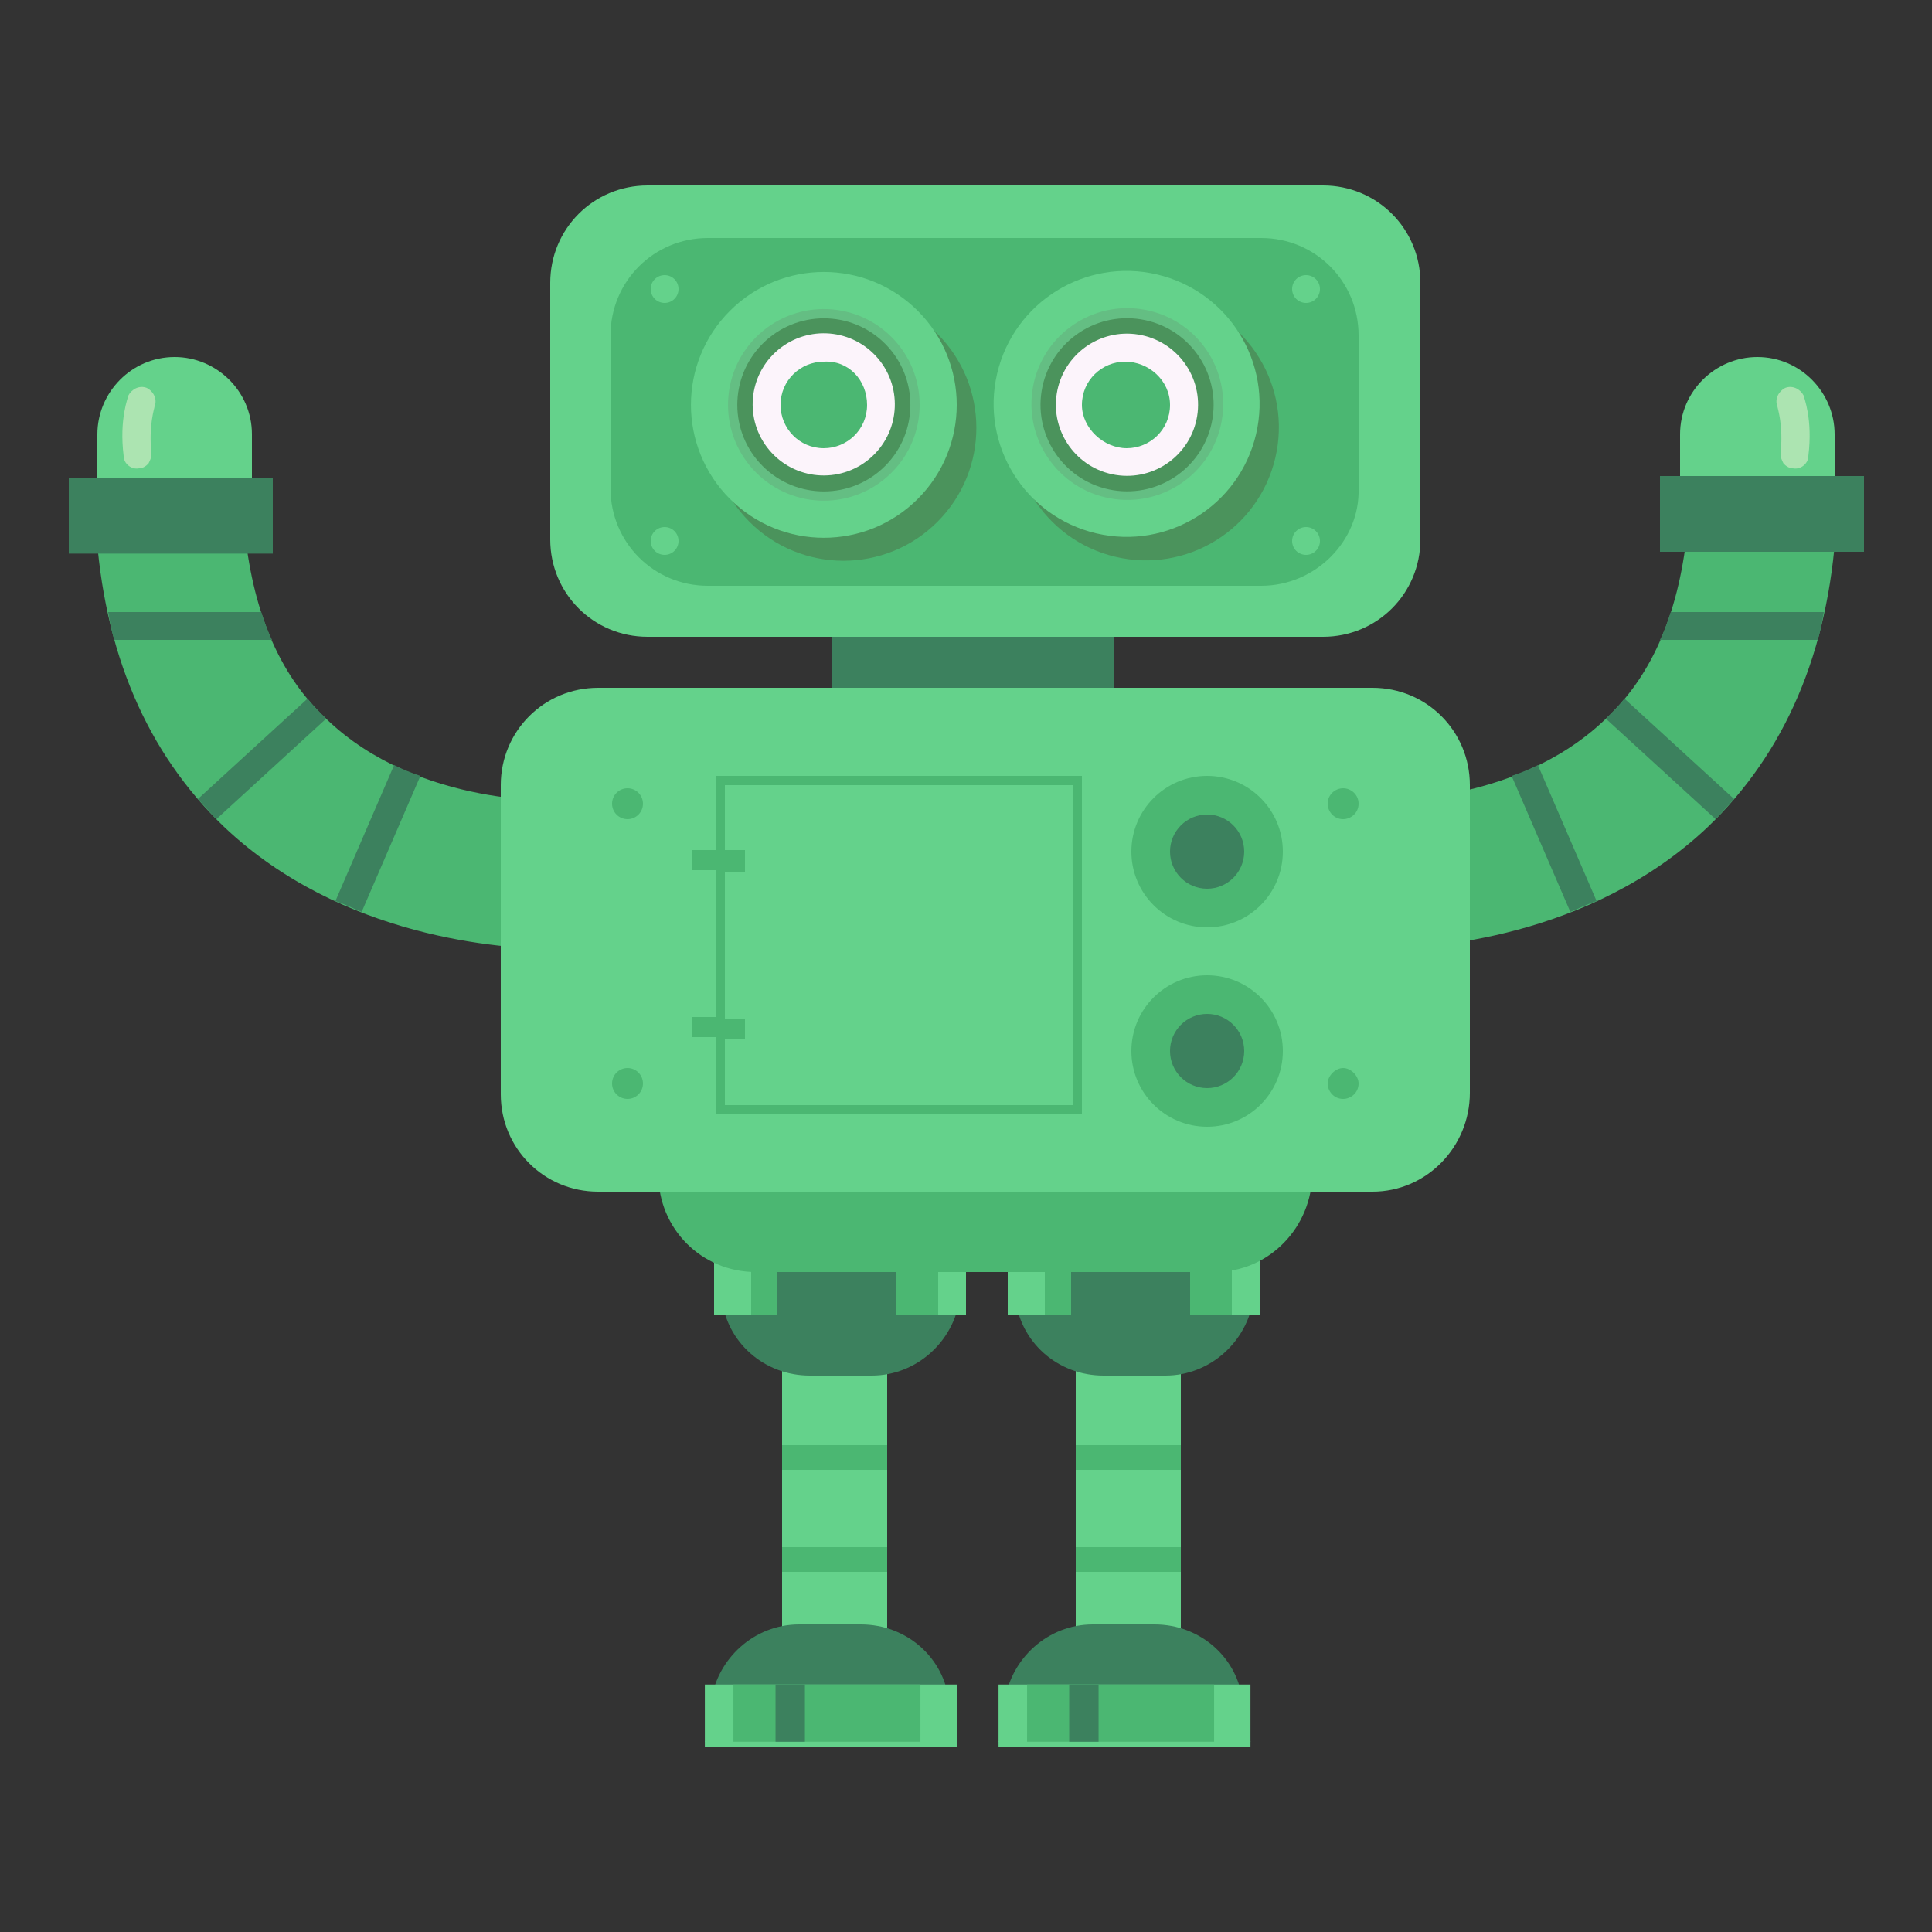 <svg xmlns="http://www.w3.org/2000/svg" xmlns:xlink="http://www.w3.org/1999/xlink" version="1.1" id="Layer_1" x="0px" y="0px" viewBox="0 0 125 125" style="enable-background:new 0 0 125 125;" xml:space="preserve">
<rect x="0" y="0" width="125" height="125" fill="#333333" stroke="none"/>
<style type="text/css">
	.robot03st0{fill:#64D28B;}
	.robot03st1{fill:#4BB772;}
	.robot03st2{fill:#3C815E;}
	.robot03st3{fill:#ACE4B1;}
	.robot03st4{fill:#4B935C;}
	.robot03st5{fill:#64BE83;}
	.robot03st6{fill:#FCF4FB;}
</style>
<g>
	<g>
		<path class="robot03st0" d="M113.7,37.6L113.7,37.6c-2.8,0-5-2.3-5-5v-4.5c0-2.8,2.3-5,5-5l0,0c2.8,0,5,2.3,5,5v4.5    C118.8,35.3,116.5,37.6,113.7,37.6z"/>
		<path class="robot03st1" d="M109.2,34c-0.5,5.4-2.2,9.6-5.3,12.5c-6,5.8-15.3,5.3-15.5,5.3c-2.6-0.2-4.9,1.8-5.1,4.5    c-0.2,2.6,1.8,4.9,4.5,5.1c0.1,0,0.5,0,1.2,0c3.5,0,13.9-0.7,21.5-7.9c5-4.8,7.8-11.3,8.3-19.5H109.2z"/>
		<g>
			<path class="robot03st2" d="M111,53c0.4-0.4,0.8-0.9,1.2-1.3l-7.1-6.5c-0.4,0.5-0.8,0.9-1.2,1.3c0,0,0,0,0,0L111,53z"/>
			<path class="robot03st2" d="M108.1,39.6c-0.2,0.6-0.4,1.2-0.7,1.8l10.2,0c0.2-0.6,0.3-1.2,0.4-1.8L108.1,39.6z"/>
			<path class="robot03st2" d="M101.6,59c0.5-0.2,1.1-0.5,1.7-0.7l-3.8-8.8c-0.6,0.3-1.1,0.5-1.7,0.7L101.6,59z"/>
		</g>
		<rect x="107.4" y="30.8" class="robot03st2" width="13.2" height="4.9"/>
		<path class="robot03st3" d="M115.4,30c-0.1-0.2-0.2-0.4-0.2-0.6c0.2-1.9-0.2-3-0.2-3.1c-0.2-0.5,0.1-1,0.5-1.2c0.5-0.2,1,0.1,1.2,0.5    c0,0.1,0.6,1.5,0.3,3.9c0,0.5-0.5,0.9-1,0.8C115.8,30.3,115.6,30.2,115.4,30z"/>
	</g>
	<g>
		<path class="robot03st0" d="M11.3,37.6L11.3,37.6c2.8,0,5-2.3,5-5v-4.5c0-2.8-2.3-5-5-5l0,0c-2.8,0-5,2.3-5,5v4.5    C6.2,35.3,8.5,37.6,11.3,37.6z"/>
		<path class="robot03st1" d="M15.8,34c0.5,5.4,2.2,9.6,5.3,12.5c6,5.8,15.3,5.3,15.5,5.3c2.6-0.2,4.9,1.8,5.1,4.5c0.2,2.6-1.8,4.9-4.5,5.1    c-0.1,0-0.5,0-1.2,0c-3.5,0-13.9-0.7-21.5-7.9c-5-4.8-7.8-11.3-8.3-19.5H15.8z"/>
		<g>
			<path class="robot03st2" d="M14,53c-0.4-0.4-0.8-0.9-1.2-1.3l7.1-6.5c0.4,0.5,0.8,0.9,1.2,1.3c0,0,0,0,0,0L14,53z"/>
			<path class="robot03st2" d="M16.9,39.6c0.2,0.6,0.4,1.2,0.7,1.8l-10.2,0c-0.2-0.6-0.3-1.2-0.4-1.8L16.9,39.6z"/>
			<path class="robot03st2" d="M23.4,59c-0.5-0.2-1.1-0.5-1.7-0.7l3.8-8.8c0.6,0.3,1.1,0.5,1.7,0.7L23.4,59z"/>
		</g>
		
			<rect x="4.4" y="30.8" transform="matrix(-1 -1.224647e-16 1.224647e-16 -1 22.05 66.619)" class="robot03st2" width="13.2" height="4.9"/>
		<path class="robot03st3" d="M9.6,30c0.1-0.2,0.2-0.4,0.2-0.6c-0.2-1.9,0.2-3,0.2-3.1c0.2-0.5-0.1-1-0.5-1.2c-0.5-0.2-1,0.1-1.2,0.5    c0,0.1-0.6,1.5-0.3,3.9c0,0.5,0.5,0.9,1,0.8C9.2,30.3,9.4,30.2,9.6,30z"/>
	</g>
	<rect x="53.8" y="40" class="robot03st2" width="18.3" height="7.2"/>
	<g>
		<g>
			<rect x="50.6" y="88" class="robot03st0" width="6.8" height="23.7"/>
			<rect x="50.6" y="93.5" class="robot03st1" width="6.8" height="1.6"/>
			<rect x="50.6" y="100.1" class="robot03st1" width="6.8" height="1.6"/>
			<rect x="50.6" y="105.8" class="robot03st1" width="6.8" height="1.6"/>
		</g>
		<g>
			<path class="robot03st2" d="M46.7,84c0.3,2.8,2.7,5,5.7,5h4c2.9,0,5.3-2.2,5.7-5H46.7z"/>
			<g>
				<rect x="46.2" y="81.4" class="robot03st0" width="16.3" height="3.7"/>
				<rect x="46.2" y="81" class="robot03st0" width="16.3" height="0.4"/>
				<rect x="48.6" y="81.4" class="robot03st1" width="12.1" height="3.7"/>
				<rect x="56.1" y="81.4" class="robot03st2" width="1.9" height="3.7"/>
				<rect x="50.3" y="81.4" class="robot03st2" width="5.9" height="3.7"/>
			</g>
		</g>
		<g>
			<path class="robot03st2" d="M61.4,110.1c-0.3-2.8-2.7-5-5.7-5h-4c-2.9,0-5.3,2.2-5.7,5H61.4z"/>
			<g>
				
					<rect x="45.6" y="109" transform="matrix(-1 -1.224647e-16 1.224647e-16 -1 107.504 221.689)" class="robot03st0" width="16.3" height="3.7"/>
				
					<rect x="45.6" y="112.7" transform="matrix(-1 -1.224647e-16 1.224647e-16 -1 107.504 225.749)" class="robot03st0" width="16.3" height="0.4"/>
				
					<rect x="47.5" y="109" transform="matrix(-1 -1.224647e-16 1.224647e-16 -1 107.052 221.689)" class="robot03st1" width="12.1" height="3.7"/>
				
					<rect x="50.1" y="109" transform="matrix(-1 -1.224647e-16 1.224647e-16 -1 102.177 221.689)" class="robot03st2" width="1.9" height="3.7"/>
			</g>
		</g>
	</g>
	<g>
		<g>
			<rect x="69.6" y="88" class="robot03st0" width="6.8" height="23.7"/>
			<rect x="69.6" y="93.5" class="robot03st1" width="6.8" height="1.6"/>
			<rect x="69.6" y="100.1" class="robot03st1" width="6.8" height="1.6"/>
			<rect x="69.6" y="105.8" class="robot03st1" width="6.8" height="1.6"/>
		</g>
		<g>
			<path class="robot03st2" d="M65.7,84c0.3,2.8,2.7,5,5.7,5h4c2.9,0,5.3-2.2,5.7-5H65.7z"/>
			<g>
				<rect x="65.2" y="81.4" class="robot03st0" width="16.3" height="3.7"/>
				<rect x="65.2" y="81" class="robot03st0" width="16.3" height="0.4"/>
				<rect x="67.6" y="81.4" class="robot03st1" width="12.1" height="3.7"/>
				<rect x="75.1" y="81.4" class="robot03st2" width="1.9" height="3.7"/>
				<rect x="69.3" y="81.4" class="robot03st2" width="5.9" height="3.7"/>
			</g>
		</g>
		<g>
			<path class="robot03st2" d="M80.4,110.1c-0.3-2.8-2.7-5-5.7-5h-4c-2.9,0-5.3,2.2-5.7,5H80.4z"/>
			<g>
				
					<rect x="64.6" y="109" transform="matrix(-1 -1.224647e-16 1.224647e-16 -1 145.505 221.689)" class="robot03st0" width="16.3" height="3.7"/>
				
					<rect x="64.6" y="112.7" transform="matrix(-1 -1.224647e-16 1.224647e-16 -1 145.505 225.749)" class="robot03st0" width="16.3" height="0.4"/>
				
					<rect x="66.5" y="109" transform="matrix(-1 -1.224647e-16 1.224647e-16 -1 145.052 221.689)" class="robot03st1" width="12.1" height="3.7"/>
				
					<rect x="69.1" y="109" transform="matrix(-1 -1.224647e-16 1.224647e-16 -1 140.177 221.689)" class="robot03st2" width="1.9" height="3.7"/>
			</g>
		</g>
	</g>
	<g>
		<path class="robot03st0" d="M85.6,41.2H41.9c-3.5,0-6.3-2.8-6.3-6.3V18.3c0-3.5,2.8-6.3,6.3-6.3h43.7c3.5,0,6.3,2.8,6.3,6.3v16.6    C91.9,38.4,89.1,41.2,85.6,41.2z"/>
		<path class="robot03st1" d="M81.6,37.9H45.8c-3.5,0-6.3-2.8-6.3-6.3v-9.9c0-3.5,2.8-6.3,6.3-6.3h35.8c3.5,0,6.3,2.8,6.3,6.3v9.9    C88,35,85.1,37.9,81.6,37.9z"/>
		<g>
			<g>
				<path class="robot03st0" d="M43.9,18.7c0,0.5-0.4,0.9-0.9,0.9c-0.5,0-0.9-0.4-0.9-0.9c0-0.5,0.4-0.9,0.9-0.9      C43.5,17.8,43.9,18.2,43.9,18.7z"/>
				<path class="robot03st0" d="M43.9,35c0,0.5-0.4,0.9-0.9,0.9c-0.5,0-0.9-0.4-0.9-0.9c0-0.5,0.4-0.9,0.9-0.9C43.5,34.1,43.9,34.5,43.9,35      z"/>
			</g>
			<g>
				<path class="robot03st0" d="M85.4,18.7c0,0.5-0.4,0.9-0.9,0.9c-0.5,0-0.9-0.4-0.9-0.9c0-0.5,0.4-0.9,0.9-0.9      C85,17.8,85.4,18.2,85.4,18.7z"/>
				<path class="robot03st0" d="M85.4,35c0,0.5-0.4,0.9-0.9,0.9c-0.5,0-0.9-0.4-0.9-0.9c0-0.5,0.4-0.9,0.9-0.9C85,34.1,85.4,34.5,85.4,35z"/>
			</g>
		</g>
		<g>
			<g>
				<ellipse transform="matrix(0.707 -0.707 0.707 0.707 -3.614 46.7)" class="robot03st4" cx="54.6" cy="27.7" rx="8.6" ry="8.6"/>
				
					<ellipse transform="matrix(0.707 -0.707 0.707 0.707 -2.904 45.355)" class="robot03st0" cx="53.3" cy="26.2" rx="8.6" ry="8.6"/>
				
					<ellipse transform="matrix(0.707 -0.707 0.707 0.707 -2.904 45.355)" class="robot03st5" cx="53.3" cy="26.2" rx="6.2" ry="6.2"/>
				
					<ellipse transform="matrix(0.707 -0.707 0.707 0.707 -2.904 45.355)" class="robot03st4" cx="53.3" cy="26.2" rx="5.6" ry="5.6"/>
				<ellipse transform="matrix(0.734 -0.679 0.679 0.734 -3.616 43.124)" class="robot03st6" cx="53.3" cy="26.2" rx="4.6" ry="4.6"/>
				<path class="robot03st1" d="M56.1,26.2c0,1.6-1.3,2.8-2.8,2.8c-1.6,0-2.8-1.3-2.8-2.8c0-1.6,1.3-2.8,2.8-2.8      C54.9,23.3,56.1,24.6,56.1,26.2z"/>
			</g>
			<g>
				
					<ellipse transform="matrix(0.231 -0.973 0.973 0.231 30.049 93.452)" class="robot03st4" cx="74.2" cy="27.7" rx="8.6" ry="8.6"/>
				
					<ellipse transform="matrix(0.228 -0.974 0.974 0.228 30.751 91.163)" class="robot03st0" cx="72.9" cy="26.2" rx="8.6" ry="8.6"/>
				
					<ellipse transform="matrix(0.229 -0.974 0.974 0.229 30.725 91.146)" class="robot03st5" cx="72.9" cy="26.2" rx="6.2" ry="6.2"/>
				
					<ellipse transform="matrix(0.16 -0.987 0.987 0.16 35.398 93.95)" class="robot03st4" cx="72.9" cy="26.2" rx="5.6" ry="5.6"/>
				
					<ellipse transform="matrix(0.16 -0.987 0.987 0.16 35.392 93.947)" class="robot03st6" cx="72.9" cy="26.2" rx="4.6" ry="4.6"/>
				<path class="robot03st1" d="M75.7,26.2c0,1.6-1.3,2.8-2.8,2.8S70,27.7,70,26.2c0-1.6,1.3-2.8,2.8-2.8S75.7,24.6,75.7,26.2z"/>
			</g>
		</g>
	</g>
	<path class="robot03st1" d="M78.6,82.3H48.9c-3.5,0-6.3-2.8-6.3-6.3V62.8c0-3.5,2.8-6.3,6.3-6.3h29.7c3.5,0,6.3,2.8,6.3,6.3v13.1   C84.9,79.4,82.1,82.3,78.6,82.3z"/>
	<path class="robot03st0" d="M88.8,77.1H38.7c-3.5,0-6.3-2.8-6.3-6.3V50.8c0-3.5,2.8-6.3,6.3-6.3h50.1c3.5,0,6.3,2.8,6.3,6.3v19.9   C95.1,74.2,92.3,77.1,88.8,77.1z"/>
	<g>
		<g>
			<circle class="robot03st1" cx="40.6" cy="52" r="1"/>
			<circle class="robot03st1" cx="40.6" cy="70.1" r="1"/>
		</g>
		<g>
			<path class="robot03st1" d="M87.9,52c0,0.6-0.5,1-1,1c-0.6,0-1-0.5-1-1c0-0.6,0.5-1,1-1C87.4,51,87.9,51.4,87.9,52z"/>
			<path class="robot03st1" d="M87.9,70.1c0,0.6-0.5,1-1,1c-0.6,0-1-0.5-1-1s0.5-1,1-1C87.4,69.1,87.9,69.6,87.9,70.1z"/>
		</g>
	</g>
	<path class="robot03st1" d="M46.3,50.2V55h-1.5v1.3h1.5v9.5h-1.5v1.3h1.5v5H70V50.2H46.3z M69.4,71.5H46.9v-4.3h1.3v-1.3h-1.3v-9.5h1.3V55   h-1.3v-4.2h22.5V71.5z"/>
	<g>
		<circle class="robot03st1" cx="78.1" cy="55.1" r="4.9"/>
		<circle class="robot03st2" cx="78.1" cy="55.1" r="2.4"/>
	</g>
	<g>
		<circle class="robot03st1" cx="78.1" cy="68" r="4.9"/>
		<circle class="robot03st2" cx="78.1" cy="68" r="2.4"/>
	</g>
</g>
</svg>